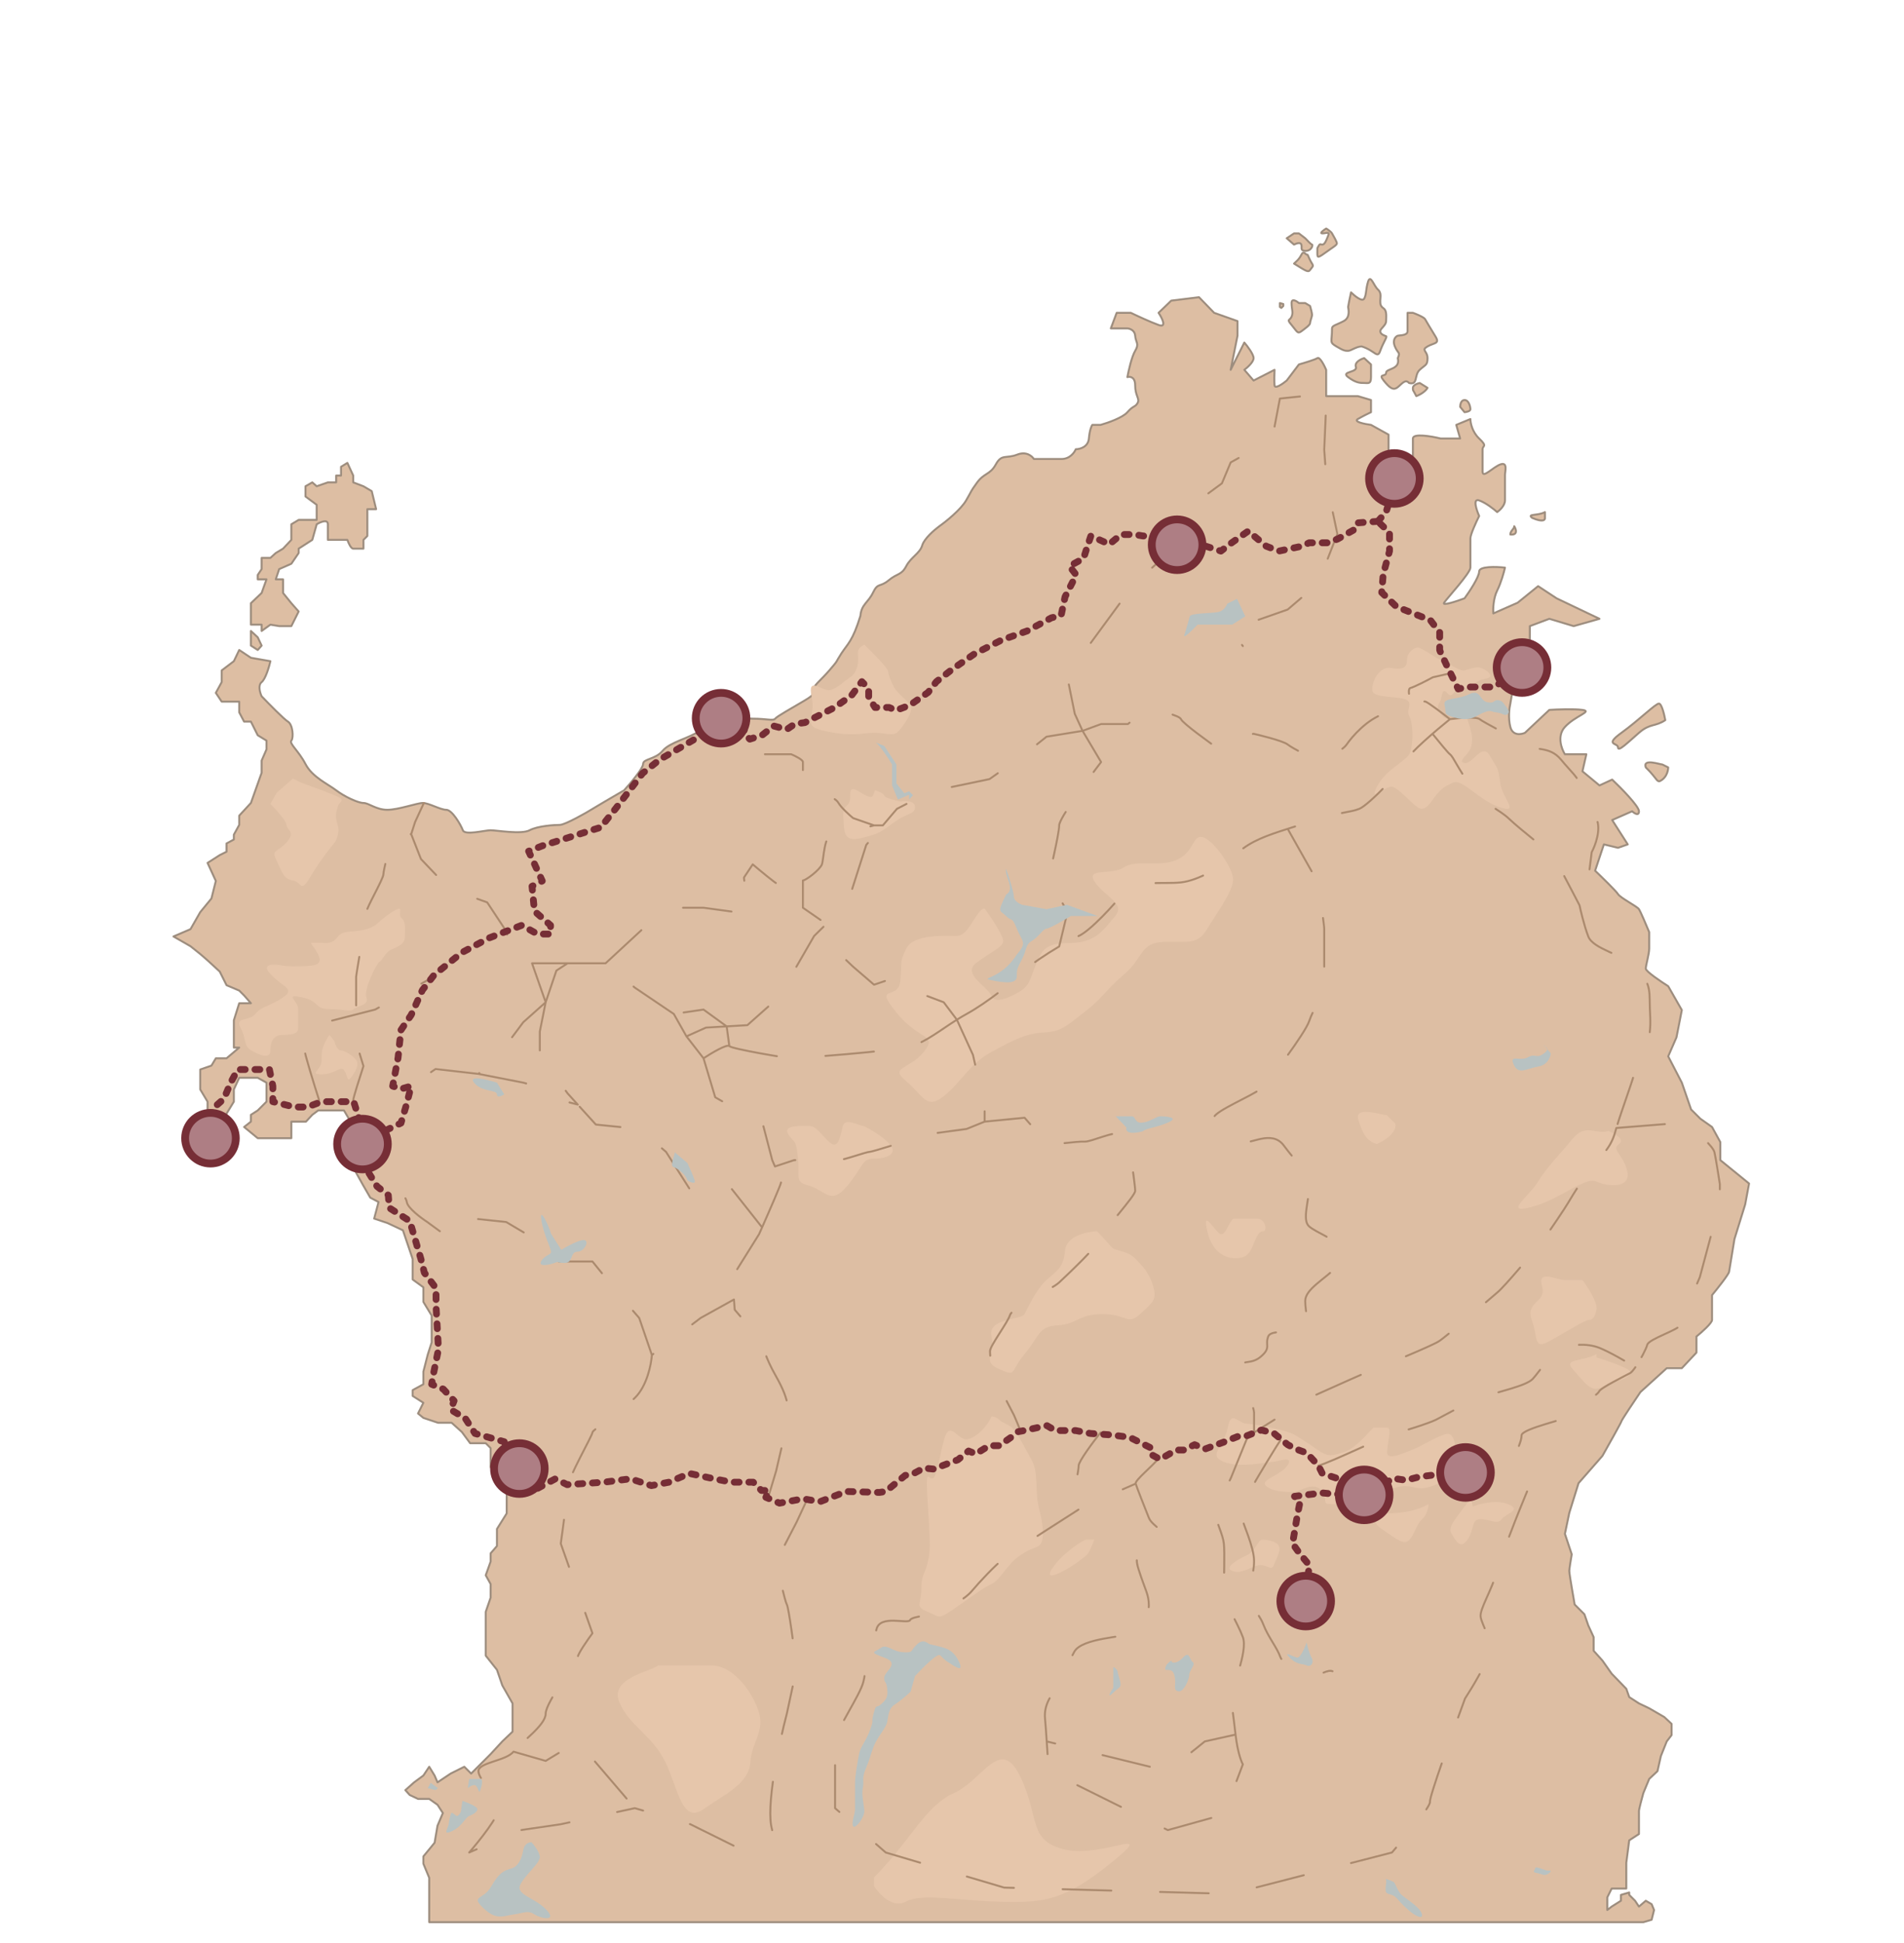 <?xml version="1.0" encoding="UTF-8"?> <svg xmlns="http://www.w3.org/2000/svg" width="1954" height="1994" viewBox="0 0 1954 1994" fill="none"> <g filter="url(#filter0_d_1531_25)"> <path d="M350 475L356.5 471L362.5 484V491L373 495L381.5 500L386 518.5H377V534V546L373 550V559H362.5C360.1 559 357.5 553 356.5 550H336.5V534C336.5 528.4 328.833 531.667 325 534L320.5 550L306.5 559V563.5L299 574.5L286.5 580L283 590.5H290.5V604.5L299 615L306.5 623.5L299 638.5H286.5L277.5 637L268.5 643.5V637H257.5V615L268.5 604.5L273.5 590.5H264.5V586L268.5 580V574.5V568.5H277.5L283 563.5L290.5 559L299 550V541V534L306.5 529.5H313.5H325V523V514L313.5 505.5V495L320.5 491L325 495L336.5 491H345V484H350V475Z" fill="#DDBEA3"></path> <path d="M257.5 658.5V643.5L264.5 650L268.5 658.5L264.5 663L257.5 658.5Z" fill="#DDBEA3"></path> <path d="M240 674.5L245.5 663L257.5 671L277.5 674.5C276.167 680.333 272.5 692.8 268.5 696C264.5 699.2 266.833 707 268.5 710.5C275.833 718.167 291.5 734.1 295.5 736.5C300.5 739.5 301.5 753 299 756C296.5 759 306.5 766.5 313.5 780C320.5 793.5 336.5 800.5 345 807C353.5 813.5 367.5 820 373 820C378.5 820 386 827 397.5 827C409 827 428 820 434 820C440 820 452 827 458 827C464 827 473 842.5 475 848C477 853.5 497.5 848 503.5 848C509.5 848 535 852.5 543.5 848C552 843.5 569 842.5 574.5 842.5C580 842.5 603.5 829 606.5 827C608.9 825.4 630.167 813 640.5 807C647 799.833 660 784.4 660 780C660 774.5 672.5 775.5 680 766.5C687.5 757.5 707.5 753.5 718 746C728.5 738.5 736 738.5 743 733.5C750 728.5 758 733.5 772.5 733.5C787 733.5 793.5 736 795.5 733.5C797.5 731 812 723 825.5 715C839 707 831.5 709 834.5 703C837.5 697 842 694.5 851.5 683.5C861 672.5 857 676.5 863.5 666.5C870 656.5 875 654 883 628C884 616 891 614.5 896 604C901 593.5 903 599 912 591.5C921 584 925 586.5 930 577C935 567.5 944 564 946.5 555.5C948.5 548.7 959 539.667 964 536C970.833 531.167 985.9 519.1 991.5 509.5C998.5 497.5 995 502 1002.5 491.5C1010 481 1016 483.5 1022 472.5C1028 461.5 1032.5 467 1044 462.5C1053.2 458.9 1059.17 464 1061 467H1089.5C1097.9 467 1102.67 460.333 1104 457C1108.17 457 1116.7 454.8 1117.5 446C1118.3 437.2 1120.17 433 1121 432H1129.5C1136.67 430 1152.2 424.6 1157 419C1163 412 1165 414 1167.5 409.5C1170 405 1165 402.5 1165 391.5C1165 382.7 1159.67 382.167 1157 383C1158.17 376.5 1161.4 362 1165 356C1169.5 348.5 1165.5 347.5 1165 340.5C1164.6 334.9 1159.5 333.167 1157 333H1140L1146 317H1160.5C1166.33 319.833 1180.2 326.3 1189 329.5C1197.8 332.7 1192.67 322.5 1189 317L1202 304.5L1230.5 301L1246 317L1270 325.5V340.5L1263 375.5L1277 347.5C1280.17 351.167 1286.5 359.5 1286.5 363.5C1286.5 367.5 1280.17 373.167 1277 375.5L1286.5 386.5L1308 375.5C1307.83 379.167 1307.6 387.5 1308 391.5C1308.4 395.5 1316.5 389.833 1320.5 386.5L1333 370C1338.33 368.5 1349.6 365.1 1352 363.5C1354.4 361.9 1359 370.833 1361 375.5V402.5H1393.5L1407 406.5V419C1404.5 420.167 1398.3 423.2 1393.5 426C1388.7 428.8 1400.5 431.167 1407 432L1425 442V467L1437.5 502V480C1437.5 471 1450 472.5 1450 467V446C1450 440.4 1469 443.667 1478.5 446H1498.5L1494.5 432L1509 426C1509 429.833 1510.8 439.2 1518 446C1527 454.5 1521.5 453 1521.5 457V480C1521.5 487.5 1532.5 475 1540 472.5C1547.5 470 1544.5 479.5 1544.5 483.5V509.5C1544.5 514.7 1539.17 519.667 1536.5 521.5C1533.17 518.5 1524.8 511.9 1518 509.5C1511.2 507.1 1515.17 519.167 1518 525.5C1515 531.5 1509 544.5 1509 548.5V578.5C1509 584 1485 610 1482 614.5C1479.6 618.1 1495 613 1503 610C1508 603.167 1518 588.1 1518 582.5C1518 576.9 1535.67 577.5 1544.5 578.5C1543.5 583 1540.5 594 1536.5 602C1532.5 610 1532.17 621 1532.5 625.5L1557.5 614.5L1578.5 597.5L1597.5 610L1641.5 631L1615 638.5L1590 631L1570 638.5V662C1570 666.5 1554 688 1554 692C1554 695.2 1551.33 710.667 1550 718C1549 722.167 1547.6 732.8 1550 742C1552.4 751.2 1561 749.833 1565 748L1590 724.5C1597.67 724 1615.2 723.3 1624 724.5C1635 726 1616.5 730.5 1606 742C1597.6 751.2 1602.5 764.5 1606 770H1628L1624 787.5L1641.5 802L1654.5 796C1663.67 804.667 1682 823.3 1682 828.5C1682 833.7 1677.33 830.667 1675 828.5L1654.5 837.5L1670.5 862.5L1660.5 866L1646 862.5L1637 889.5C1644 896.167 1658.5 910.3 1660.5 913.5C1663 917.5 1680 926 1682 929C1683.6 931.4 1689.67 945.667 1692.5 952.5V969.5C1692.5 975 1689 986.5 1689 990C1689 992.8 1704.33 1003.17 1712 1008L1726 1032.5L1720.5 1060.5L1712 1080L1726 1107L1735.5 1134.5L1745 1144L1757 1152.5L1765.5 1168V1186.5L1795 1210.5L1791 1232L1780 1267.5C1778.33 1277.5 1774.9 1298.2 1774.5 1301C1774.1 1303.8 1762.67 1318.17 1757 1325V1350.5C1757 1353.7 1746.33 1363.17 1741 1367.5V1384L1726 1400H1710.5L1683.5 1424.5C1677.17 1433.83 1664.4 1452.9 1664 1454.5C1663.6 1456.1 1650.83 1478.83 1644.5 1490L1620 1518L1610.5 1548.5L1606 1570L1613 1591C1612.17 1595.83 1610.5 1606 1610.5 1608C1610.5 1610 1612.17 1620.17 1613 1625L1616 1642.5L1626 1652.5L1630 1664L1635.5 1676V1690L1644.5 1700L1654 1713.5L1669 1729L1672 1737.5L1682 1744L1692.5 1749L1708 1758L1715.5 1765V1776.5L1710.5 1783L1704.5 1798L1701 1813.5L1692.5 1821.5L1686.5 1836C1685 1841.33 1682 1852.5 1682 1854.5V1869.5V1878L1672 1884.5L1669 1907.5V1917V1934H1663.5H1654L1649.5 1943V1952.5V1956L1654 1952.5L1663.5 1946.5V1940.5L1672 1938V1940.5L1678 1946.5L1682 1952.5L1689 1946.5L1695 1950L1697.5 1956L1695 1966L1686.5 1968.5H440.5V1923L434.5 1908.5V1901L446 1887L449 1869.5L454.5 1856.5L449 1848L440.5 1842H429L420.5 1838L416 1833L425 1825L434.5 1818L440.5 1809L446 1818L449 1825L462.5 1816L476.5 1809L483.5 1816L503.5 1796L515.5 1783L526 1773V1756V1744L515.5 1725.5L510 1709.5L498.5 1695V1678V1662V1650L503.5 1635.5V1621.5L498.5 1612.5L503.5 1598.5V1590L510 1582.5V1565L520 1549V1529L515.5 1515L503.5 1501.5V1490V1482L498.5 1477H482.5L474 1465.5L463.5 1456H449.5L434.5 1451L429 1446.5L434.5 1435.5L423.5 1428.5V1422.5L434.5 1416.5V1403.5L439 1386L443 1373.5V1359V1346L434.5 1332V1317L423.5 1309V1288L413.5 1258.5L397.5 1251L384 1246.5L388.5 1229.5L380 1225L372.5 1212L363 1195V1180V1173V1164V1152.5L353 1135.5H337H326.5L320.5 1140L314 1147H306.5H299V1164H290.5H273.5H264.5L250.5 1152.5L257.5 1147V1140L264.5 1135.5L273.5 1126.5V1107L264.5 1102H250.5H245.5L240 1114V1126.5L227.5 1147V1164L221.5 1173L217 1164L205.5 1152.5L213 1140V1126.5L205.5 1114V1102V1093.5L217 1089.5L221.5 1082H232.5L245.5 1071H240V1062V1043L245.5 1025.5H257.5L250.5 1017.5L245.5 1012.5L232.5 1007L225.5 993L213 981.5L205.5 975L195.5 967L178 957L195.5 949.5L205.5 932L217 918L221.5 900L213 881.5L225.5 873.5L232.5 870V861.5L240 857.5V852.5L245.5 842.5V833L257.5 820L268.5 789V776.5L273.5 765V756L264.5 750.5L257.5 736.5H250.5L245.5 727V716H227.5L221.5 707L227.5 696V684L240 674.5Z" fill="#DDBEA3"></path> <path d="M1320.5 240.5L1328 235.5H1333L1339.5 240.5C1341.5 242.667 1345.7 247 1346.5 247C1347.5 247 1346.5 253.5 1339.5 253.5C1334 253 1336.5 250.5 1335.5 247C1334.7 244.2 1330.17 245.833 1328 247L1320.5 240.5Z" fill="#DDBEA3"></path> <path d="M1357 235.5C1353.8 235.5 1358.33 232.167 1361 230.5C1362.67 231.5 1366.2 233.9 1367 235.5C1368 237.5 1370 240.5 1371.5 244C1373 247.5 1371.5 247 1357 257.5C1351 261.5 1352 259.5 1352 250.5C1355 245 1354.5 247 1357 247C1359.41 247 1360.89 243.293 1362.78 238.556L1363 238C1365 233 1361 235.5 1357 235.5Z" fill="#DDBEA3"></path> <path d="M1335.5 257.5C1338 252.5 1339.5 257.5 1342 257.5C1342.83 259.5 1344.9 264.1 1346.5 266.5C1348.5 269.5 1346.5 270 1344.5 273C1342.5 276 1339.5 273.5 1328 266.5C1330 264.5 1333 262.5 1335.5 257.5Z" fill="#DDBEA3"></path> <path d="M1325.5 307C1325.5 301.8 1330.5 304.833 1333 307H1339.5L1344.5 310C1345.17 312.333 1346.5 317.4 1346.5 319C1346.5 321 1344.5 325.5 1344.5 327.5C1344.5 329.5 1339.5 333 1335.5 336C1331.5 339 1331 336 1325.5 329.5C1320 323 1323.5 325.5 1325.5 321C1327.5 316.5 1325.5 313.5 1325.5 307Z" fill="#DDBEA3"></path> <path d="M1313.5 311V307L1317 308V310L1315 312L1313.5 311Z" fill="#DDBEA3"></path> <path d="M1383.5 311C1383.5 310.2 1385.5 300.667 1386.5 296C1390.17 299.667 1398 306.1 1400 302.5C1402.5 298 1401.5 293 1404 285C1406.5 277 1410 289.5 1414 293C1418 296.5 1416.5 301 1416.5 304.5C1416.5 308 1416.5 310 1420 312.5C1423.5 315 1422.5 321 1422.5 325.5C1422.5 330 1416.5 333 1416.5 336C1416.5 339 1421 340.5 1422.5 341C1424 341.5 1419.5 347.5 1416.5 356C1413.5 364.5 1411.5 356 1397.5 351.5C1392 351.5 1386.5 356 1383.5 356C1380.5 356 1379 356 1371.5 351.5C1364 347 1367 347.5 1367 333C1367 330 1371.5 329.5 1379 325.5C1386.5 321.5 1383.5 312 1383.5 311Z" fill="#DDBEA3"></path> <path d="M1444.5 336V317H1450C1453.67 318.333 1461.3 321.5 1462.5 323.5C1464 326 1468 333 1473 341C1478 349 1472 347.5 1465 351.5C1458 355.5 1465 356 1465 363.5C1465 371 1463 370 1457 375.5C1451 381 1455.5 391.5 1446 389C1442 384 1437.5 391.5 1433.5 394C1429.5 396.5 1426 394 1420 386.5C1414 379 1422.5 383 1422.5 378.5C1422.5 374 1437.5 375.5 1434.5 363.5C1437.5 357 1434.5 359 1431.5 351.5C1428.5 344 1433 341 1434.5 340.5C1436 340 1444.5 340.5 1444.5 336Z" fill="#DDBEA3"></path> <path d="M1450 394C1450 391.2 1454.67 389.5 1457 389L1465 394C1464.17 395.667 1460.7 399.7 1453.5 402.5C1450 395.5 1450 397.5 1450 394Z" fill="#DDBEA3"></path> <path d="M1391.5 372.5C1389.9 367.7 1396.5 364.5 1400 363.5L1407 370V383C1407 390.5 1404 389 1400 389C1396 389 1391.5 389 1383.5 383C1375.5 377 1393.5 378.5 1391.5 372.5Z" fill="#DDBEA3"></path> <path d="M1503 419L1498.5 413.5C1498.5 411.167 1499.4 406.5 1503 406.5C1507.5 406.5 1509 413.5 1509 416C1509 418 1505 418.833 1503 419Z" fill="#DDBEA3"></path> <path d="M1554 536C1554 539 1550 540.5 1550 544.5C1558 545.3 1556 539.167 1554 536Z" fill="#DDBEA3"></path> <path d="M1572.5 527.5C1566.5 523 1578.5 525.5 1585.5 521.5V527.5C1585.83 529.5 1583.7 532.3 1572.5 527.5Z" fill="#DDBEA3"></path> <path d="M1689 783.5C1685.5 774 1703.5 780.5 1706 780.5L1712 783.5C1712 786.167 1710.8 792.4 1706 796C1700 800.5 1702 796 1689 783.5Z" fill="#DDBEA3"></path> <path d="M1682 748C1693.5 738 1698.5 742 1709 735C1708 729.333 1705.3 718 1702.5 718C1699 718 1682 735 1664 748C1646 761 1660.5 758 1660.5 763C1660.5 768 1670.5 758 1682 748Z" fill="#DDBEA3"></path> <path d="M350 475L356.5 471L362.5 484V491L373 495L381.5 500L386 518.5H377V534V546L373 550V559H362.5C360.1 559 357.5 553 356.5 550H336.5V534C336.5 528.4 328.833 531.667 325 534L320.5 550L306.5 559V563.5L299 574.5L286.5 580L283 590.5H290.5V604.5L299 615L306.5 623.5L299 638.5H286.5L277.5 637L268.5 643.5V637H257.5V615L268.5 604.5L273.5 590.5H264.5V586L268.5 580V574.5V568.5H277.5L283 563.5L290.5 559L299 550V541V534L306.5 529.5H313.5H325V523V514L313.5 505.5V495L320.5 491L325 495L336.5 491H345V484H350V475Z" stroke="#9D8D7E" stroke-width="2" stroke-linejoin="round"></path> <path d="M257.5 658.5V643.5L264.5 650L268.5 658.5L264.5 663L257.5 658.5Z" stroke="#9D8D7E" stroke-width="2" stroke-linejoin="round"></path> <path d="M240 674.5L245.5 663L257.5 671L277.5 674.5C276.167 680.333 272.5 692.8 268.5 696C264.5 699.2 266.833 707 268.5 710.5C275.833 718.167 291.5 734.1 295.5 736.5C300.5 739.5 301.5 753 299 756C296.5 759 306.5 766.5 313.5 780C320.5 793.5 336.5 800.5 345 807C353.5 813.5 367.5 820 373 820C378.5 820 386 827 397.5 827C409 827 428 820 434 820C440 820 452 827 458 827C464 827 473 842.5 475 848C477 853.5 497.5 848 503.5 848C509.5 848 535 852.5 543.5 848C552 843.5 569 842.5 574.5 842.5C580 842.5 603.5 829 606.5 827C608.9 825.4 630.167 813 640.5 807C647 799.833 660 784.4 660 780C660 774.5 672.5 775.5 680 766.5C687.5 757.5 707.5 753.5 718 746C728.5 738.5 736 738.5 743 733.5C750 728.5 758 733.5 772.5 733.5C787 733.5 793.5 736 795.5 733.5C797.5 731 812 723 825.5 715C839 707 831.5 709 834.5 703C837.5 697 842 694.5 851.5 683.5C861 672.5 857 676.5 863.5 666.5C870 656.5 875 654 883 628C884 616 891 614.5 896 604C901 593.5 903 599 912 591.5C921 584 925 586.5 930 577C935 567.5 944 564 946.5 555.5C948.5 548.7 959 539.667 964 536C970.833 531.167 985.9 519.1 991.5 509.5C998.5 497.5 995 502 1002.5 491.5C1010 481 1016 483.5 1022 472.5C1028 461.5 1032.5 467 1044 462.5C1053.2 458.9 1059.17 464 1061 467H1089.5C1097.9 467 1102.67 460.333 1104 457C1108.17 457 1116.7 454.8 1117.5 446C1118.3 437.2 1120.17 433 1121 432H1129.5C1136.67 430 1152.2 424.6 1157 419C1163 412 1165 414 1167.5 409.5C1170 405 1165 402.5 1165 391.5C1165 382.7 1159.67 382.167 1157 383C1158.17 376.5 1161.4 362 1165 356C1169.5 348.5 1165.5 347.5 1165 340.5C1164.6 334.9 1159.5 333.167 1157 333H1140L1146 317H1160.5C1166.33 319.833 1180.2 326.3 1189 329.5C1197.8 332.7 1192.67 322.5 1189 317L1202 304.5L1230.5 301L1246 317L1270 325.5V340.5L1263 375.5L1277 347.5C1280.17 351.167 1286.5 359.5 1286.5 363.5C1286.5 367.5 1280.17 373.167 1277 375.5L1286.5 386.5L1308 375.5C1307.83 379.167 1307.6 387.5 1308 391.5C1308.4 395.5 1316.5 389.833 1320.5 386.5L1333 370C1338.33 368.5 1349.6 365.1 1352 363.5C1354.4 361.9 1359 370.833 1361 375.5V402.5H1393.5L1407 406.5V419C1404.5 420.167 1398.3 423.2 1393.5 426C1388.7 428.8 1400.5 431.167 1407 432L1425 442V467L1437.5 502V480C1437.5 471 1450 472.5 1450 467V446C1450 440.4 1469 443.667 1478.5 446H1498.5L1494.5 432L1509 426C1509 429.833 1510.8 439.2 1518 446C1527 454.5 1521.5 453 1521.5 457V480C1521.5 487.5 1532.5 475 1540 472.5C1547.5 470 1544.5 479.5 1544.5 483.5V509.5C1544.5 514.7 1539.17 519.667 1536.5 521.5C1533.17 518.5 1524.8 511.9 1518 509.5C1511.2 507.1 1515.17 519.167 1518 525.5C1515 531.5 1509 544.5 1509 548.5V578.5C1509 584 1485 610 1482 614.5C1479.6 618.1 1495 613 1503 610C1508 603.167 1518 588.1 1518 582.5C1518 576.9 1535.67 577.5 1544.5 578.5C1543.5 583 1540.5 594 1536.5 602C1532.5 610 1532.17 621 1532.5 625.5L1557.5 614.5L1578.5 597.5L1597.5 610L1641.5 631L1615 638.5L1590 631L1570 638.5V662C1570 666.5 1554 688 1554 692C1554 695.2 1551.33 710.667 1550 718C1549 722.167 1547.6 732.8 1550 742C1552.4 751.2 1561 749.833 1565 748L1590 724.5C1597.67 724 1615.2 723.3 1624 724.5C1635 726 1616.5 730.5 1606 742C1597.6 751.2 1602.5 764.5 1606 770H1628L1624 787.5L1641.5 802L1654.5 796C1663.67 804.667 1682 823.3 1682 828.5C1682 833.7 1677.33 830.667 1675 828.5L1654.5 837.5L1670.5 862.5L1660.5 866L1646 862.5L1637 889.5C1644 896.167 1658.5 910.3 1660.5 913.5C1663 917.5 1680 926 1682 929C1683.6 931.4 1689.67 945.667 1692.5 952.5V969.5C1692.5 975 1689 986.5 1689 990C1689 992.8 1704.33 1003.17 1712 1008L1726 1032.5L1720.5 1060.5L1712 1080L1726 1107L1735.5 1134.5L1745 1144L1757 1152.5L1765.5 1168V1186.5L1795 1210.5L1791 1232L1780 1267.5C1778.33 1277.5 1774.9 1298.2 1774.5 1301C1774.1 1303.8 1762.67 1318.17 1757 1325V1350.5C1757 1353.7 1746.33 1363.17 1741 1367.5V1384L1726 1400H1710.5L1683.5 1424.5C1677.17 1433.83 1664.4 1452.9 1664 1454.5C1663.6 1456.1 1650.83 1478.83 1644.5 1490L1620 1518L1610.5 1548.5L1606 1570L1613 1591C1612.17 1595.83 1610.5 1606 1610.5 1608C1610.5 1610 1612.17 1620.17 1613 1625L1616 1642.5L1626 1652.5L1630 1664L1635.5 1676V1690L1644.5 1700L1654 1713.5L1669 1729L1672 1737.5L1682 1744L1692.5 1749L1708 1758L1715.5 1765V1776.5L1710.5 1783L1704.5 1798L1701 1813.5L1692.5 1821.5L1686.5 1836C1685 1841.33 1682 1852.5 1682 1854.5V1869.5V1878L1672 1884.5L1669 1907.5V1917V1934H1663.5H1654L1649.5 1943V1952.5V1956L1654 1952.5L1663.5 1946.5V1940.5L1672 1938V1940.5L1678 1946.5L1682 1952.5L1689 1946.5L1695 1950L1697.5 1956L1695 1966L1686.5 1968.5H440.5V1923L434.5 1908.5V1901L446 1887L449 1869.5L454.5 1856.5L449 1848L440.5 1842H429L420.5 1838L416 1833L425 1825L434.5 1818L440.5 1809L446 1818L449 1825L462.5 1816L476.5 1809L483.5 1816L503.5 1796L515.5 1783L526 1773V1756V1744L515.5 1725.5L510 1709.5L498.5 1695V1678V1662V1650L503.5 1635.5V1621.5L498.5 1612.5L503.5 1598.5V1590L510 1582.5V1565L520 1549V1529L515.5 1515L503.5 1501.5V1490V1482L498.5 1477H482.5L474 1465.5L463.5 1456H449.5L434.5 1451L429 1446.5L434.5 1435.5L423.5 1428.5V1422.5L434.5 1416.5V1403.5L439 1386L443 1373.5V1359V1346L434.5 1332V1317L423.5 1309V1288L413.5 1258.5L397.5 1251L384 1246.5L388.5 1229.5L380 1225L372.5 1212L363 1195V1180V1173V1164V1152.5L353 1135.5H337H326.5L320.5 1140L314 1147H306.5H299V1164H290.5H273.5H264.5L250.5 1152.5L257.5 1147V1140L264.5 1135.5L273.5 1126.5V1107L264.5 1102H250.5H245.5L240 1114V1126.5L227.5 1147V1164L221.5 1173L217 1164L205.5 1152.5L213 1140V1126.5L205.5 1114V1102V1093.5L217 1089.5L221.5 1082H232.5L245.5 1071H240V1062V1043L245.5 1025.5H257.5L250.5 1017.5L245.5 1012.5L232.5 1007L225.5 993L213 981.5L205.5 975L195.5 967L178 957L195.5 949.5L205.5 932L217 918L221.5 900L213 881.5L225.5 873.5L232.5 870V861.5L240 857.5V852.5L245.5 842.5V833L257.5 820L268.5 789V776.5L273.5 765V756L264.5 750.5L257.5 736.5H250.5L245.5 727V716H227.5L221.5 707L227.5 696V684L240 674.5Z" stroke="#9D8D7E" stroke-width="2" stroke-linejoin="round"></path> <path d="M1320.5 240.5L1328 235.5H1333L1339.5 240.5C1341.5 242.667 1345.7 247 1346.5 247C1347.5 247 1346.5 253.5 1339.5 253.5C1334 253 1336.5 250.5 1335.5 247C1334.7 244.2 1330.17 245.833 1328 247L1320.5 240.5Z" stroke="#9D8D7E" stroke-width="2" stroke-linejoin="round"></path> <path d="M1357 235.5C1353.8 235.5 1358.33 232.167 1361 230.5C1362.67 231.5 1366.2 233.9 1367 235.5C1368 237.5 1370 240.5 1371.5 244C1373 247.5 1371.5 247 1357 257.5C1351 261.5 1352 259.5 1352 250.5C1355 245 1354.5 247 1357 247C1359.41 247 1360.89 243.293 1362.78 238.556L1363 238C1365 233 1361 235.5 1357 235.5Z" stroke="#9D8D7E" stroke-width="2" stroke-linejoin="round"></path> <path d="M1335.5 257.5C1338 252.5 1339.5 257.5 1342 257.5C1342.83 259.5 1344.9 264.1 1346.5 266.5C1348.5 269.5 1346.5 270 1344.5 273C1342.5 276 1339.5 273.5 1328 266.5C1330 264.5 1333 262.5 1335.5 257.5Z" stroke="#9D8D7E" stroke-width="2" stroke-linejoin="round"></path> <path d="M1325.5 307C1325.5 301.8 1330.5 304.833 1333 307H1339.5L1344.5 310C1345.17 312.333 1346.5 317.4 1346.5 319C1346.5 321 1344.5 325.5 1344.5 327.5C1344.5 329.5 1339.5 333 1335.5 336C1331.5 339 1331 336 1325.5 329.5C1320 323 1323.5 325.5 1325.5 321C1327.5 316.5 1325.5 313.5 1325.5 307Z" stroke="#9D8D7E" stroke-width="2" stroke-linejoin="round"></path> <path d="M1313.5 311V307L1317 308V310L1315 312L1313.5 311Z" stroke="#9D8D7E" stroke-width="2" stroke-linejoin="round"></path> <path d="M1383.5 311C1383.5 310.2 1385.5 300.667 1386.5 296C1390.17 299.667 1398 306.1 1400 302.5C1402.5 298 1401.5 293 1404 285C1406.5 277 1410 289.5 1414 293C1418 296.5 1416.5 301 1416.5 304.5C1416.5 308 1416.5 310 1420 312.5C1423.5 315 1422.5 321 1422.5 325.5C1422.5 330 1416.5 333 1416.5 336C1416.5 339 1421 340.5 1422.5 341C1424 341.5 1419.5 347.5 1416.5 356C1413.5 364.5 1411.5 356 1397.5 351.5C1392 351.5 1386.5 356 1383.5 356C1380.5 356 1379 356 1371.5 351.5C1364 347 1367 347.5 1367 333C1367 330 1371.5 329.5 1379 325.5C1386.5 321.5 1383.5 312 1383.5 311Z" stroke="#9D8D7E" stroke-width="2" stroke-linejoin="round"></path> <path d="M1444.5 336V317H1450C1453.67 318.333 1461.3 321.5 1462.5 323.5C1464 326 1468 333 1473 341C1478 349 1472 347.5 1465 351.5C1458 355.5 1465 356 1465 363.5C1465 371 1463 370 1457 375.5C1451 381 1455.5 391.5 1446 389C1442 384 1437.5 391.5 1433.5 394C1429.5 396.5 1426 394 1420 386.5C1414 379 1422.5 383 1422.5 378.5C1422.5 374 1437.5 375.5 1434.5 363.5C1437.5 357 1434.5 359 1431.5 351.5C1428.5 344 1433 341 1434.5 340.5C1436 340 1444.5 340.5 1444.5 336Z" stroke="#9D8D7E" stroke-width="2" stroke-linejoin="round"></path> <path d="M1450 394C1450 391.2 1454.67 389.5 1457 389L1465 394C1464.17 395.667 1460.7 399.7 1453.5 402.5C1450 395.5 1450 397.5 1450 394Z" stroke="#9D8D7E" stroke-width="2" stroke-linejoin="round"></path> <path d="M1391.5 372.5C1389.9 367.7 1396.5 364.5 1400 363.5L1407 370V383C1407 390.5 1404 389 1400 389C1396 389 1391.5 389 1383.5 383C1375.5 377 1393.5 378.5 1391.5 372.5Z" stroke="#9D8D7E" stroke-width="2" stroke-linejoin="round"></path> <path d="M1503 419L1498.5 413.5C1498.5 411.167 1499.4 406.5 1503 406.5C1507.5 406.5 1509 413.5 1509 416C1509 418 1505 418.833 1503 419Z" stroke="#9D8D7E" stroke-width="2" stroke-linejoin="round"></path> <path d="M1554 536C1554 539 1550 540.5 1550 544.5C1558 545.3 1556 539.167 1554 536Z" stroke="#9D8D7E" stroke-width="2" stroke-linejoin="round"></path> <path d="M1572.5 527.5C1566.5 523 1578.5 525.5 1585.5 521.5V527.5C1585.83 529.5 1583.7 532.3 1572.5 527.5Z" stroke="#9D8D7E" stroke-width="2" stroke-linejoin="round"></path> <path d="M1689 783.5C1685.5 774 1703.5 780.5 1706 780.5L1712 783.5C1712 786.167 1710.8 792.4 1706 796C1700 800.5 1702 796 1689 783.5Z" stroke="#9D8D7E" stroke-width="2" stroke-linejoin="round"></path> <path d="M1682 748C1693.5 738 1698.5 742 1709 735C1708 729.333 1705.3 718 1702.5 718C1699 718 1682 735 1664 748C1646 761 1660.5 758 1660.5 763C1660.5 768 1670.5 758 1682 748Z" stroke="#9D8D7E" stroke-width="2" stroke-linejoin="round"></path> </g> <path d="M284 813.5L300.5 799L310 803.5C319.334 806.833 339.7 814.3 346.5 817.5C355 821.5 348 822.5 346.5 828C345 833.5 343.5 837.5 346.5 846.5C348.9 853.7 345.5 861.5 343.5 864.5C339 869.833 327.8 884.2 319 899C308 917.5 310.5 905.5 300.5 903.5C290.5 901.5 290 895.5 284 883.5C278 871.5 284 875.5 294 864.5C304 853.5 294 851.5 294 846.5C294 842.5 283 830.5 277.5 825L284 813.5Z" fill="#E6C6AB"></path> <path d="M319 991C337.5 989.5 322.5 974 319 967.5H330C333.5 967.5 340.5 969.5 346.5 961.5C352.5 953.5 363 957.5 376 953.5C389 949.5 386 946.5 401.5 936.5C417 926.5 407 938 412 942C417 946 415.5 954 415.5 961.5C415.5 969 408 971.5 401.5 974.5C395 977.5 392.5 985.5 389.5 987C386.5 988.5 373 1015.5 376 1023.5C379 1031.5 367.5 1032 363 1035.5C358.5 1039 354 1035.5 338 1035.5C322 1035.5 329 1027.5 310 1023.5C291 1019.5 306 1027 306 1035.5V1055C306 1060.5 300.5 1062 290.5 1062C280.5 1062 277.5 1069 277.5 1078C277.5 1087 266.5 1083 258 1078C249.5 1073 253.5 1067 247 1055C240.5 1043 255.5 1048.5 262 1040.5C268.5 1032.5 277.5 1032.5 290.5 1023.5C303.5 1014.5 290.5 1013.5 277.5 999.5C267.1 988.3 281.834 989.167 290.5 991C293.834 991.5 304.2 992.2 319 991Z" fill="#E6C6AB"></path> <path d="M330 1088.5C330 1079 330 1074.5 338 1062C339.833 1064 343.5 1068.3 343.5 1069.5C343.5 1071 346.5 1078 350 1078C353.5 1078 363 1083.5 366 1088.5C369 1093.5 363 1102.5 359.5 1106.5C356 1110.5 356.5 1102.5 353 1098C349.5 1093.5 343.5 1102.5 330 1102.5C316.5 1102.5 330 1098 330 1088.5Z" fill="#E6C6AB"></path> <path d="M991.5 1477C1000.5 1477 1014 1463 1017.5 1453.5C1019 1453.5 1022.7 1454.2 1025.5 1457C1029 1460.5 1034 1461 1038.5 1465C1043 1469 1047 1477 1054.5 1490.5C1062 1504 1062.5 1505 1063.5 1520C1064.5 1535 1063.5 1537 1067.5 1553C1071.5 1569 1071 1581 1067.5 1585C1064 1589 1060.5 1587 1047 1596C1033.5 1605 1026.5 1621.5 1017.5 1625.5C1008.5 1629.5 996 1639.5 979 1651C962 1662.5 965.5 1659.5 952 1654C938.5 1648.5 945.5 1646.5 945.5 1631C945.5 1615.5 949 1616.5 952 1603.5C955 1590.5 955 1588.5 952 1541C949 1493.5 955 1530 960.5 1511.5C966 1493 963.5 1497 969 1477C974.5 1457 982.5 1477 991.5 1477Z" fill="#E6C6AB"></path> <path d="M1087.5 1600C1095 1592 1112 1579.5 1115 1580H1123C1121.5 1584.33 1117.8 1593.6 1115 1596C1111.5 1599 1097 1610.5 1084 1615.5C1071 1620.5 1080 1608 1087.5 1600Z" fill="#E6C6AB"></path> <path d="M1279.5 1596C1288 1592 1291.5 1580 1295 1580C1299 1580 1307.9 1581 1311.5 1585C1316 1590 1309.5 1600 1307 1606.5C1304.5 1613 1299.5 1604 1290.5 1606.5C1281.5 1609 1273.5 1615.5 1264.5 1612C1255.5 1608.5 1271 1600 1279.5 1596Z" fill="#E6C6AB"></path> <path d="M1423.5 1553C1427 1553 1450 1553 1466 1543.5C1466 1546.67 1464.7 1554.2 1459.5 1559C1453 1565 1452 1574 1446.5 1580C1441 1586 1434 1580 1418 1569C1402 1558 1420 1553 1423.5 1553Z" fill="#E6C6AB"></path> <path d="M1489.5 1573.5C1485.5 1567 1493.5 1559 1509.5 1537.5L1511.5 1546C1518.5 1543.17 1535.5 1538.7 1547.5 1543.5C1562.5 1549.5 1545.5 1553 1541 1559C1536.5 1565 1529.5 1559 1519.5 1559C1509.5 1559 1513.5 1569 1506 1580C1498.5 1591 1493.5 1580 1489.5 1573.5Z" fill="#E6C6AB"></path> <path d="M1378 1490.5C1389.5 1487 1396.5 1478.5 1409.5 1465H1423.5C1429 1465 1423.5 1481.5 1423.5 1490.5C1423.5 1499.5 1442 1490.5 1451 1487C1460 1483.5 1469.5 1476.5 1482.5 1472C1495.5 1467.5 1493 1490.5 1495 1500C1497 1509.5 1484 1520 1469.5 1525C1455 1530 1452.5 1525 1442 1525C1431.5 1525 1423.5 1531 1409.5 1534C1395.5 1537 1395 1543.5 1374 1543.5C1353 1543.5 1364.5 1543.5 1357 1531C1349.5 1518.5 1333.5 1531 1328 1531C1322.5 1531 1307 1531.5 1299.5 1525C1292 1518.5 1315 1514 1321.5 1503.5C1328 1493 1311.5 1500 1307 1500C1302.5 1500 1272 1507 1255.5 1500C1239 1493 1256.5 1484 1260 1465C1263.5 1446 1271 1461 1279.5 1461C1288 1461 1321.5 1468 1328 1472C1334.5 1476 1339 1478.5 1351 1487C1363 1495.5 1366.5 1494 1378 1490.5Z" fill="#E6C6AB"></path> <path d="M1582.5 1320C1577.5 1303 1596 1312.5 1604.5 1313.5H1624C1629.33 1320.67 1639.7 1336.7 1638.5 1343.5C1637 1352 1634 1354.5 1630.5 1354.5C1627 1354.5 1610 1365 1591.5 1375.5C1573 1386 1579 1373.5 1572 1354.5C1565 1335.5 1587.5 1337 1582.5 1320Z" fill="#E6C6AB"></path> <path d="M1614 1405C1604 1394 1624 1397.5 1638.5 1389.5V1393C1645.83 1395.17 1662.4 1400.6 1670 1405C1679.5 1410.5 1665 1416 1655 1418.5C1645 1421 1646.5 1424 1638.5 1425C1630.5 1426 1624 1416 1614 1405Z" fill="#E6C6AB"></path> <path d="M1394 1149C1389.5 1134.5 1417 1144 1423.5 1144.5C1424.83 1146 1428.2 1149.6 1431 1152C1434.5 1155 1431 1166 1413 1174C1402.5 1171 1398.5 1163.5 1394 1149Z" fill="#E6C6AB"></path> <path d="M1253 1266.5C1258 1267 1260 1256.5 1265.5 1250.5H1289.5C1299.5 1250.5 1300.5 1263.5 1296.5 1263.5C1292.5 1263.5 1290.5 1266.5 1286.5 1276.5C1282.5 1286.5 1279.5 1290 1271 1291C1262.5 1292 1245 1289.5 1239 1263.5C1233 1237.5 1248 1266 1253 1266.5Z" fill="#E6C6AB"></path> <path d="M1093 1283.5C1094.5 1266 1121.5 1263.5 1126 1263.5C1130 1267.83 1138.6 1277.2 1141 1280C1144 1283.5 1157 1283.5 1164.5 1291C1172 1298.5 1179.5 1306 1183.5 1320C1187.5 1334 1183 1336.5 1170 1348.5C1157 1360.5 1156.5 1348.5 1131.5 1348.5C1106.5 1348.5 1105.5 1359 1085.5 1360C1065.5 1361 1067 1371 1051.5 1389.5C1036 1408 1044 1413 1025.5 1405C1007 1397 1021.5 1389.5 1017.5 1371C1013.5 1352.5 1048.5 1354.5 1051.5 1348.5C1054.5 1342.5 1063.5 1323 1074 1313.5C1084.5 1304 1091.5 1301 1093 1283.5Z" fill="#E6C6AB"></path> <path d="M865 1155.5C867.5 1146.5 881.5 1155.5 886.5 1155.5C892.333 1158.33 905.8 1166 913 1174C922 1184 910 1189 897 1189C884 1189 886.5 1196.5 869.5 1217C852.5 1237.5 847 1221.5 831 1217C815 1212.5 821 1210 819 1189C817 1168 815.5 1174 809 1164C802.5 1154 823 1155.5 831 1155.5C839 1155.5 847 1170.5 854 1174C861 1177.5 862.5 1164.5 865 1155.5Z" fill="#E6C6AB"></path> <path d="M1002 940C1007.6 931.6 1010.33 931.833 1011 933C1017.67 942.167 1030.7 961.7 1029.5 966.5C1028 972.5 1017.5 976.5 1002 988C986.5 999.5 1014.5 1013 1017.5 1022C1020.5 1031 1038 1023 1048 1016.5C1058 1010 1057 1003 1066 983C1075 963 1093 970 1110 966.5C1127 963 1133.5 953 1144.5 940C1155.5 927 1133.5 920 1123.5 905C1113.5 890 1141 898.5 1153.5 890C1166 881.5 1191 890.5 1208.5 882C1226 873.5 1223.5 857 1234 859C1244.5 861 1265.5 890.5 1265.5 902.5C1265.5 914.5 1249 936.5 1239 953C1229 969.5 1221.5 966 1195.5 966.5C1169.5 967 1174 982.5 1153.5 1000C1133 1017.5 1133 1023 1113 1038.5C1093 1054 1089 1058.5 1071 1059.5C1053 1060.5 1040.5 1067 1017.5 1079.5C994.5 1092 987.5 1109.5 969 1124.5C950.5 1139.5 948 1124.5 930 1109.5C912 1094.5 933 1098 948 1079.5C963 1061 943 1068 919.5 1038.5C896 1009 922 1027.5 924 1006.5C926 985.5 922.5 989 930 973.5C937.5 958 971.5 960.5 981 960.5C990.5 960.5 995 950.5 1002 940Z" fill="#E6C6AB"></path> <path d="M889 816.5C896 819.5 895.5 817.5 898 811C901 811.833 907.1 814.1 907.5 816.5C907.9 818.9 919 821.5 924.5 822.5C929.333 821.667 939 821.6 939 828C939 836 932 833.5 918 843.5C904 853.5 903 855.5 884 860C865 864.5 866.5 853.5 865.5 838.5C864.5 823.5 873 830 872.5 816.5C872 803 882 813.5 889 816.5Z" fill="#E6C6AB"></path> <path d="M880.5 672C879.5 664 885.5 663 887 661.5C895 669.167 911.1 685.4 911.5 689C912 693.5 914.5 700 918 706C921.5 712 931 718.5 934.5 724C938 729.5 927.5 744.5 922 750.5C916.5 756.5 908.5 751.5 895.5 752C882.5 752.5 875.5 756 848 750.5C820.5 745 838 737.5 833 715C828 692.5 844.5 710.5 852.5 708C860.5 705.5 865.5 699.5 872.5 695C879.5 690.5 881.5 680 880.5 672Z" fill="#E6C6AB"></path> <path d="M1518.5 685C1514.9 684.2 1506.67 686.667 1503 688C1498 689.591 1481.5 677 1478.5 677C1475.5 677 1459.5 664.5 1455 664.5C1450.5 664.5 1444 670 1444 677C1444 684 1441 688 1428 685.5C1415 683 1407 701 1408.5 709C1410 717 1438 714 1444 718.5C1450 723 1442.5 728 1446.5 735.5C1450.5 743 1450.5 765.5 1446.5 773.5C1442.5 781.5 1422 789.5 1413 807.5C1404 825.5 1422.5 805 1429.5 807.5C1436.5 810 1446.5 822.5 1455 828.5C1463.5 834.5 1470 820 1474.5 815C1479 810 1482 807 1491.5 803C1501 799 1518.5 822 1539.5 828.5C1560.5 835 1541.5 819.5 1539.5 803C1537.5 786.5 1537 789.5 1529 775.5C1521 761.5 1511.5 784.5 1503 783C1494.5 781.5 1508.5 774 1510 765.5C1511.5 757 1511 753 1506 738.5C1501 724 1497.5 740 1489 738.5C1480.5 737 1480.5 735 1477 730C1473.5 725 1477.5 721.5 1478.5 718.5C1479.5 715.5 1480 705 1485 711C1490 717 1492 710 1493.5 709C1495 708 1510 706 1514.5 701C1519 696 1526.5 697.5 1529 694.5C1531.5 691.5 1523 686 1518.5 685Z" fill="#E6C6AB"></path> <path d="M1614 1168.5C1627.5 1152 1638.5 1165 1650.5 1160.5C1657 1163.17 1668.3 1169.6 1661.5 1174C1653 1179.5 1666 1184.5 1670 1202C1674 1219.5 1650.5 1218 1638.5 1212.5C1626.5 1207 1602 1230.5 1572 1238.5C1542 1246.5 1569 1228 1578.5 1212.5C1588 1197 1600.5 1185 1614 1168.5Z" fill="#E6C6AB"></path> <path d="M635.5 1746.5C625.5 1722 667.5 1715.5 675.5 1709H730C751 1709 770 1732.5 778 1754.5C786 1776.5 771.5 1786.5 770 1808.5C768.5 1830.5 744 1841 722 1856.5C700 1872 696 1836 683 1808.5C670 1781 645.5 1771 635.5 1746.5Z" fill="#E6C6AB"></path> <path d="M979 1840C949.5 1853 934.5 1889 897 1926.5V1935.5C902.333 1943.83 916.3 1958.7 929.5 1951.5C946 1942.5 979 1950 1025.5 1951.5C1072 1953 1093 1950 1141 1911C1189 1872 1131.5 1907 1093 1898C1054.5 1889 1067.5 1865.5 1047 1823C1026.5 1780.5 1008.5 1827 979 1840Z" fill="#E6C6AB"></path> <path d="M1111 750L1103 732.5L1095.5 695.5L1117 663L1164 599L1207 560.5L1218 522.5L1254 496L1263 474.5L1286.5 461.5L1307.5 440.5L1313.5 409L1361.5 404L1359 461.5L1361.5 496L1372.5 548L1352.5 599L1321.5 625.5L1263 646L1275.5 663M1111 750L1074 756L1051.5 774L1015.5 799.5L955.5 812L920.5 830L906.027 847M1111 750L1130 743H1157.5L1177.5 727C1188.33 729 1210.4 734 1212 738C1213.6 742 1240.67 761.667 1254 771C1264 764.833 1284.5 752.6 1286.5 753C1289 753.5 1316.5 760 1321.5 764C1326.5 768 1349 779.5 1352.5 779.5C1356 779.5 1376.5 772 1382 764C1387.5 756 1403 738 1420.5 732.5C1438 727 1459 718.5 1463 720C1466.2 721.2 1481 732.5 1488 738M1111 750L1130 782C1115.67 800.667 1087 839.8 1087 847C1087 856 1076.5 899 1076.5 900.5C1076.5 901.7 1089.17 924.667 1095.5 936L1087 971.252M704.5 1063.5L724.5 1054.5L745.75 1053.25M704.5 1063.5L722 1086M704.5 1063.5L691.5 1040.5M722 1086L734 1126L783 1154L792.5 1190.5C793.283 1192.28 794.27 1194.57 795.301 1197M722 1086C729.833 1080.83 746.1 1071.1 748.5 1073.5M789 1534.5L796.5 1509.5C799.333 1497.5 805.5 1471.1 807.5 1461.5C810 1449.5 811 1438 796.5 1412.5C784.9 1392.1 782.667 1381 783 1378L754 1344L753.217 1333.5M827.5 1540.5L817.5 1562L796.5 1602.5C799.333 1615.67 805.5 1642.9 807.5 1646.5C809.5 1650.1 815 1691.67 817.5 1712L807.5 1758.5C799.5 1788.83 785.3 1855.2 792.5 1878L767 1901L708.5 1872L651.5 1855.5M1488 738C1474.17 749.167 1446 773.1 1444 779.5C1441.5 787.5 1405 826 1395 830C1385 834 1377 832.5 1343.5 843.5C1335.55 846.111 1328.24 848.384 1321.5 850.533M1488 738C1496.67 736.833 1514.9 735.2 1518.5 738C1523 741.5 1553.5 757 1564.5 764C1575.5 771 1590 765 1602 779.5C1614 794 1618 795.5 1624 809C1630 822.5 1632.5 827 1638.5 840.5C1643.3 851.3 1637.17 867.667 1633.5 874.5L1630 902L1624 941.585M748.5 1073.5C751.5 1076.5 808.5 1086 812 1086C815.5 1086 917.5 1079 935.5 1073.5C950.568 1068.9 965.286 1056.93 982 1046.41M748.5 1073.5L745.75 1053.25M745.75 1053.25L767 1052L789.5 1032L815 996L835.5 960.5L870 926.5L889 867L906.027 847M745.75 1053.25L722 1036L691.5 1040.5M691.5 1040.5L651.5 1013.5L621.5 988.5M621.5 988.5H582.5M621.5 988.5L661.5 951.5L691.5 931.5H722L755 936C759 937.5 767 939.6 767 936C767 932.4 764.667 910.833 763.5 900.5L772.5 887C780.167 893.5 796.1 906.7 798.5 907.5C801.5 908.5 821 903.5 824 903.5M582.5 988.5L571 996L560 1028.5M582.5 988.5H546M560 1028.5L554 1058.5V1082.5L582.5 1122L592.922 1133.5M560 1028.5L546 988.5M560 1028.5L537 1049L512 1082.5L491 1102M782.108 1259.5C790.004 1241.66 801.5 1215.25 801.5 1213.5C801.5 1212.02 798.223 1203.9 795.301 1197M782.108 1259.5C780.985 1262.04 779.934 1264.4 779 1266.5L751.5 1310.5L753.217 1333.5M782.108 1259.5L748.5 1217L711.5 1226L683.5 1182L656 1158.5L611.5 1154L592.922 1133.5M753.217 1333.5L719 1352.5L669 1390.5M669 1390.5L656 1352.5C647 1342.17 628.7 1321 627.5 1319C626.3 1317 614 1301.83 608 1294.5H566L554 1274.5L519.5 1254L481.5 1250L461 1270.5L438.5 1254C431.833 1249.67 418.3 1239.5 417.5 1233.5C416.7 1227.5 401.167 1207.67 393.5 1198.5L362.5 1182M669 1390.5C668.334 1400.17 663.9 1422.5 651.5 1434.5C636 1449.5 608 1467 608 1470C608 1473 582.5 1517.5 582.5 1526C582.5 1532.8 577.833 1567.5 575.5 1584L608 1676C602.974 1682.83 592.922 1697.3 592.922 1700.5C592.922 1704.5 560 1746.5 560 1758.5C560 1770.5 534.5 1788 527 1797.5M327.5 1129C322.333 1112.83 312.1 1079.8 312.5 1077C312.9 1074.2 319.333 1059.17 322.5 1052L385 1036L438.5 1006M362.5 1129C362.5 1126.6 369.5 1104.67 373 1094L365.5 1069.5C365.5 1048.17 365.5 1004.9 365.5 1002.5C365.5 999.5 376 940.5 376 936C376 931.5 393.5 902 393.5 897C393.5 893 399.833 868 403 856H422M422 856L426 843.5L435 824M422 856L432 881.5L461 912L500 926L519.5 955.5L525.5 977L546 988.5M491 1102L447 1097L422 1114M491 1102L537 1111L566 1119L575.5 1129L592.922 1133.5M824 903.5C827 903.5 841.5 892.5 843.5 887C845.5 881.5 845.5 856 855 856C862.6 856 886.167 850 897 847M824 903.5V931.5L843.5 945L855 972.5L875.5 992L897 1010.5L920.5 1002.5L946 1020L968.5 1028.5L982 1046.41M897 847H906.027M897 847L875.5 839.5C871.667 836.333 863.3 828.8 860.5 824C857 818 848.5 817.5 843.5 812C838.5 806.5 824 805 824 803C824 801 824 785 824 782C824 779.6 816 775.667 812 774H783L772.5 758.5M982 1046.41C985.252 1044.37 988.58 1042.37 992 1040.5C1013 1029 1041 1006.5 1051.5 996C1058.04 989.462 1073.49 979.242 1087 971.252M982 1046.41L998.5 1082.5L1005 1111L1010.5 1119V1151M1010.5 1151L992 1158.5L951.5 1164C933 1170 895.3 1182 892.5 1182C889 1182 866 1190.5 860.5 1190.5C856.1 1190.5 828.333 1190.5 815 1190.5L795.301 1197M1010.5 1151L1051.5 1147L1061.5 1158.5C1062.17 1164.17 1064.4 1175.5 1068 1175.5C1072.5 1175.5 1106.5 1171 1113 1171.5C1119.5 1172 1144.5 1160 1149 1164C1152.6 1167.2 1158.17 1180.33 1160.5 1186.5C1162 1196.5 1165 1217.6 1165 1222C1165 1227.5 1133.5 1261 1130.5 1269.5C1127.5 1278 1095 1308.5 1087 1316C1079 1323.5 1039 1341.5 1036.5 1349.5C1034 1357.5 1016 1381 1016 1386.5C1016 1392 1018 1407.5 1021 1414C1024 1420.5 1039 1449 1040.5 1452C1041.7 1454.4 1046 1465 1048 1470M1321.5 850.533C1299.84 857.437 1283.96 863.061 1271 874.5C1254 889.5 1230 903.5 1212 905.5C1194 907.5 1163.5 902.5 1153.5 915.5C1143.5 928.5 1118.5 955.5 1107 960.5C1102.66 962.387 1095.19 966.41 1087 971.252M1321.5 850.533L1352.5 905.5C1354.67 919.833 1359 949.4 1359 953C1359 957.5 1359 1003.5 1359 1011C1359 1018.5 1347.5 1036 1343.5 1048C1339.5 1060 1302 1110.5 1293.5 1117.5C1285 1124.5 1247 1140 1245.5 1147C1244 1154 1269 1167.5 1275.5 1171.5C1282 1175.5 1305 1158.5 1317.5 1175.5C1330 1192.5 1343.5 1204 1343.5 1218C1343.5 1232 1336 1252 1343.5 1258.5C1351 1265 1370.5 1271.5 1372.5 1278.5C1374.5 1285.5 1386 1286 1372.5 1299.5C1359 1313 1339.5 1323 1339.5 1335C1339.5 1347 1344 1358.5 1339.5 1364.5C1335 1370.5 1305 1362.5 1301.5 1371.5C1298 1380.5 1305 1383 1293.5 1392.5C1282 1402 1271.5 1392.5 1275.5 1407.5C1279.5 1422.5 1287 1446 1287 1449.5C1287 1452.3 1287 1464.33 1287 1470L1343.5 1434.5C1365.33 1424.67 1410.2 1404.6 1415 1403C1421 1401 1468.5 1381.5 1476.5 1376.5C1484.5 1371.5 1527.5 1334 1537 1326C1544.6 1319.6 1571.83 1287 1584.5 1271.5C1591.5 1261.33 1606.3 1239.6 1609.5 1234C1613.5 1227 1631.5 1198.5 1636 1193.5C1640.5 1188.5 1652.5 1180 1657.5 1162C1657.9 1160.55 1658.34 1159.05 1658.8 1157.5M1488 691L1470.5 695C1464.67 698.167 1451.9 704.8 1447.5 706C1442 707.5 1452 732.5 1453 732.5C1454 732.5 1484 771 1488 774C1492 777 1496.5 790 1511.5 809C1526.5 828 1538 830 1549 840.5C1560 851 1590.5 874.5 1593.5 878C1595.9 880.8 1612.83 913.167 1621 929C1621.59 931.825 1622.65 936.429 1624 941.585M1624 941.585C1625.67 947.986 1627.78 955.24 1630 961C1635 974 1665.5 979.5 1677.5 991.5C1689.5 1003.5 1693 1011 1693 1025.5C1693 1040 1694.5 1048 1693 1060C1691.5 1072 1682.5 1084 1677.5 1101C1672.9 1116.63 1664.08 1139.87 1658.8 1157.5M1658.8 1157.5L1715.5 1153C1722.83 1156 1737.9 1162 1739.5 1162C1741.5 1162 1758 1176 1759.5 1182.5C1760.7 1187.7 1763.67 1206.33 1765 1215V1234L1744.5 1310.5C1738.17 1325.17 1725.3 1355.5 1724.5 1359.5C1723.5 1364.5 1692 1374 1690.5 1380C1689.44 1384.25 1683.37 1395.75 1678.32 1403M1353 1504C1364 1501.5 1429 1470 1433 1470C1437 1470 1466.5 1460.5 1473.5 1457C1480.5 1453.5 1502 1441 1519.5 1434.5C1537 1428 1566 1422.5 1573 1415C1580 1407.5 1593.5 1386 1603 1383C1612.5 1380 1628 1378 1641 1383C1651.4 1387 1670.21 1398 1678.32 1403M1678.32 1403C1676.23 1406 1674.32 1408.27 1673 1409C1668.5 1411.5 1642 1424.5 1641 1428C1640 1431.5 1609.5 1451 1609.5 1453.5C1609.5 1456 1561.5 1466 1561.5 1473C1561.5 1480 1556 1488.5 1556 1492.5C1556 1495.7 1559.67 1503.83 1561.5 1507.5L1569 1526C1564.33 1537.33 1554.2 1562.2 1551 1571C1547 1582 1543 1589 1537 1610.5C1531 1632 1518.5 1651 1519.5 1659C1520.5 1667 1531 1681.5 1528.5 1695C1526.5 1705.8 1511 1731.5 1503.5 1743C1491.17 1776.33 1466.7 1844.2 1467.5 1849C1468.3 1853.8 1441.83 1885.67 1428.5 1901L1263.5 1943.5L1030.5 1937L909 1901L857 1855.5C857 1853 857 1837 857 1807C857 1777 855.5 1800 857 1787C858.5 1774 882.5 1740 886 1726C889.5 1712 886 1715 886 1704.5C886 1694 896 1687.5 899.5 1672C903 1656.5 932 1667 934 1662.5C936 1658 961.5 1657.5 968 1653C974.5 1648.5 989.5 1642 997.5 1632.5C1005.5 1623 1021 1606.5 1030.5 1599C1040 1591.5 1102.5 1552 1107 1549C1110.6 1546.6 1147.5 1530.33 1165.5 1522.5M1281 1473C1276.5 1484 1266.7 1508 1263.5 1516C1259.5 1526 1245 1542.5 1246.5 1552C1248 1561.5 1255 1574.5 1256 1584C1257 1593.5 1256 1621 1256 1632.5C1256 1644 1270 1665 1275.5 1680C1281 1695 1263.5 1733.5 1263.5 1740C1263.5 1746.5 1265.5 1758 1268 1780M1268 1780C1270 1797.6 1273.83 1807.67 1275.5 1810.5L1256 1862L1198.5 1878L1076.5 1817.5C1075.88 1813.81 1075.08 1800.45 1074.2 1787M1268 1780L1236.5 1787L1198.5 1817.5L1074.2 1787M1314 1478C1311.5 1481.5 1289.5 1517.5 1287 1522.5C1284.5 1527.5 1267.5 1534 1271.5 1549C1275.5 1564 1287 1587 1287 1602C1287 1617 1281 1628 1281 1637.5C1281 1647 1291.5 1654 1296.5 1667C1301.5 1680 1310.5 1690.5 1314 1700.5C1316.8 1708.5 1338.83 1717.83 1349.5 1721.5C1353.67 1718.5 1363.1 1713 1367.5 1715M1188.5 1497C1183.5 1504 1164.5 1519 1165.5 1522.5M1165.5 1522.5C1166.5 1526 1175 1547.5 1179 1557.5C1183 1567.5 1201.5 1571.5 1188.5 1584C1175.5 1596.5 1161.5 1588.5 1168.5 1610.5C1175.5 1632.5 1179 1636 1179 1647.5C1179 1659 1167.5 1672 1161.5 1676C1155.5 1680 1110.5 1680.5 1102.5 1695C1094.5 1709.5 1094.5 1712 1087 1726C1079.5 1740 1071 1748 1072.5 1764C1073.08 1770.15 1073.65 1778.6 1074.2 1787M1129.5 1470C1122 1479.5 1107 1499.6 1107 1504C1107 1509.5 1102.5 1528.5 1102.5 1534.5C1102.5 1539.3 1102.5 1546.17 1102.5 1549M527 1797.5C519.5 1807 491 1808.5 491 1817.5C491 1826.5 512 1845 512 1855.5C512 1863.9 491.667 1889.33 481.5 1901L534.5 1878L575.5 1872L651.5 1855.5M527 1797.5L560 1807L592.922 1787L651.5 1855.5" stroke="#AB8A6E" stroke-width="2" stroke-linecap="round" stroke-linejoin="round" stroke-dasharray="50 50 50 50 50 50 50 50 50 50 50 50 50 50 50 50 50 50 50 50 50 50 50 50"></path> <g filter="url(#filter1_i_1531_25)"> <path d="M486.5 1107C480.1 1099 499.5 1103.67 510 1107L517.5 1119C515 1120.67 510 1123 510 1119C510 1114 494.5 1117 486.5 1107Z" fill="#B8C2C2"></path> <path d="M555.5 1247.5C553.5 1233 564 1255.5 565.5 1262L576 1278.5C581.5 1275.17 593.8 1268.5 599 1268.5C605.5 1268.5 600 1280.5 592.5 1280.5C585 1280.5 588.5 1292 579.5 1292C570.5 1292 574 1290 569 1292C564 1294 551.5 1296.5 555.5 1290C559.5 1283.5 565.5 1284 565.5 1280.5C565.5 1277 557.5 1262 555.5 1247.5Z" fill="#B8C2C2"></path> <path d="M692.5 1194C687 1193.5 691 1186.5 692.5 1178.5L705.5 1189.5C707.5 1193.83 711.8 1203.5 713 1207.5C714.2 1211.5 708.5 1209.17 705.5 1207.5C705 1205 701.7 1198.8 692.5 1194Z" fill="#B8C2C2"></path> <path d="M1032.5 914C1042.5 908.5 1030.5 895 1032.5 887.5C1035.17 895.167 1040.5 911.6 1040.5 916C1040.5 920.4 1046.17 923.5 1049 924.5L1074 929L1095 924.5L1126.5 936H1099C1091.83 940.333 1076.8 949 1074 949C1070.5 949 1066 957.5 1059 961.5C1052 965.5 1054 970.5 1049 980C1044 989.5 1043.5 990.5 1043.5 998C1043.5 1005.5 1032.5 1005 1018 1002C1003.5 999 1027 1002 1043.5 975.5C1054.5 963 1049 962.5 1043.5 949C1038 935.5 1039 942.5 1032.5 936C1026 929.5 1023 933.5 1032.5 914Z" fill="#B8C2C2"></path> <path d="M1161.5 1141.5H1149H1145L1156 1153C1155 1156 1156.9 1161 1172.5 1157C1177 1153.5 1185.5 1153.5 1198.5 1148C1211.5 1142.5 1195.5 1141.5 1191 1141.5C1186.5 1141.5 1181 1147 1172.5 1148C1164 1149 1166 1141.5 1161.5 1141.5Z" fill="#B8C2C2"></path> <path d="M1259.5 615.5L1269.5 610.5L1278 628.5L1264.5 637H1229C1223.83 642.5 1213.9 652.3 1215.5 647.5C1217.5 641.5 1220 632 1221 628.5C1222 625 1244 625.5 1250.5 624C1255.7 622.8 1258.67 617.833 1259.5 615.5Z" fill="#B8C2C2"></path> <path d="M915.5 780.5C912 774.667 903.8 762 899 758L907.5 761.5L920 780.5V800L928 810L933 808L937 812L933 816.5V811.5L921.5 816.5L915.5 802V785.5V780.5Z" fill="#B8C2C2"></path> <path d="M473 1855L474.5 1844C477.667 1845 484.9 1847.7 488.5 1850.5C493 1854 485.5 1858 481.5 1859.5C477.5 1861 474.5 1870 464 1875C453.5 1880 460 1872 460.5 1867.5C461 1863 461.5 1862.5 462.5 1858C463.5 1853.5 467 1859.5 469 1859.5C470.6 1859.5 472.333 1856.5 473 1855Z" fill="#B8C2C2"></path> <path d="M480 1831L481.5 1821.5H493C496 1821.5 494.5 1828.5 493 1833C491.5 1837.5 491 1831 488.5 1828.5C486.5 1826.5 482 1829.33 480 1831Z" fill="#B8C2C2"></path> <path d="M439 1831L442 1825.5L449.5 1831L447 1833L439 1831Z" fill="#B8C2C2"></path> <path d="M537 1894.5C538.2 1887.7 543.167 1886.33 545.5 1886.5C548 1889.17 553.2 1895.8 554 1901C555 1907.5 539 1919.5 534 1930C529 1940.5 548.5 1943 560.5 1955.5C572.5 1968 555.5 1965 548.5 1960.5C541.5 1956 538.5 1959 527.5 1960.5C516.5 1962 509.5 1967 496 1954C482.5 1941 496 1946 504 1932C512 1918 517 1915.5 524.5 1913.5C532 1911.5 535.5 1903 537 1894.5Z" fill="#B8C2C2"></path> <path d="M941 1683.5C948.5 1676.5 952.5 1683.5 955 1683.5C958.167 1684.17 965.4 1685.8 969 1687C973.5 1688.5 980 1691.5 984.5 1702C989 1712.5 980.5 1706.5 973.5 1702C966.5 1697.5 968 1697 964.5 1694.5C961.7 1692.5 946.333 1708 939 1716L934.5 1732C931.5 1734.83 924.1 1741.4 918.5 1745C911.5 1749.5 912 1756 910.5 1763C909 1770 900.5 1778 896.5 1788.5C892.5 1799 893 1800.5 888.5 1811C884 1821.5 887 1823.5 885.5 1830.5C884 1837.5 886.5 1847 887 1854C887.5 1861 877.5 1873.5 875.5 1870C873.5 1866.5 877.5 1858 877.5 1852V1825.5C877.5 1818 880 1805 881.5 1796.5C883 1788 888.5 1783.5 893 1771C897.5 1758.5 893.5 1765.5 896.5 1754.5C899.5 1743.5 899 1749.5 904 1745C909 1740.5 911.5 1738 910.5 1729C909.5 1720 907.5 1724 907.5 1717.5C907.5 1711 924.5 1703 907.5 1697C890.5 1691 898 1691.5 904 1687C910 1682.5 916 1691 927 1691.5C938 1692 933.5 1690.5 941 1683.5Z" fill="#B8C2C2"></path> <path d="M1142.5 1733C1137.5 1738 1137 1736 1142.5 1728V1724.5V1707.5C1142.5 1705.5 1147 1709.5 1147 1711.5C1147 1713.5 1150 1721 1150 1724.5C1150 1728 1147.5 1728 1142.5 1733Z" fill="#B8C2C2"></path> <path d="M1197 1704.5C1202.2 1698.9 1202.83 1700.17 1202.5 1701.5C1204 1702.5 1208.4 1703 1214 1697C1221 1689.5 1220.5 1699 1224 1701.5C1227.5 1704 1220.5 1710 1220.5 1714.5C1220.5 1719 1215 1733 1209 1731.5C1203 1730 1208 1724.5 1205 1714.5C1202 1704.5 1192.5 1715 1197 1704.5Z" fill="#B8C2C2"></path> <path d="M1331.5 1697C1334.5 1697 1338.5 1688 1341 1681.5C1341.67 1684.83 1343.6 1692.6 1346 1697C1349 1702.5 1345 1707 1341 1705C1337 1703 1331.5 1705 1323.5 1697C1315.5 1689 1328.5 1697 1331.5 1697Z" fill="#B8C2C2"></path> <path d="M1422 1935C1422 1928 1423.5 1928 1422 1924C1424.67 1924.83 1430.2 1926.8 1431 1928C1432 1929.5 1434 1935 1437 1939C1440 1943 1456.5 1952 1459 1959.5C1461.5 1967 1451.5 1961.5 1446 1956.5C1440.5 1951.5 1440 1951.5 1434 1944.5C1428 1937.5 1422 1942 1422 1935Z" fill="#B8C2C2"></path> <path d="M1575.5 1913C1575.5 1910.5 1586 1915.5 1587.5 1915.5H1590.5C1592.5 1915.5 1591 1918 1587.5 1919.5C1584 1921 1582.5 1919 1577 1918C1571.5 1917 1575.5 1915.5 1575.5 1913Z" fill="#B8C2C2"></path> <path d="M1537.5 714.5C1542.5 715 1543.5 719 1546 721.5L1548.5 726C1548.33 727.833 1546.9 731 1542.5 729C1537 726.5 1535 727.5 1531 726C1527 724.5 1520.5 728 1514 731.5C1507.5 735 1499 734.5 1490 731.5C1481 728.5 1484.5 727.5 1482.5 719.5C1480.5 711.5 1495.5 714.5 1507.5 708.5C1519.5 702.5 1518 714.5 1526 716.5C1534 718.5 1532.5 714 1537.5 714.5Z" fill="#B8C2C2"></path> <path d="M1585.82 1070.1C1585.03 1069.58 1584.35 1069.11 1584.5 1068.5L1585.82 1070.1C1586.8 1070.75 1587.96 1071.49 1587.95 1072.69L1591.5 1077C1591.17 1080.83 1588.1 1088.9 1578.5 1090.5C1566.5 1092.5 1558.5 1099.5 1553.5 1088.5C1548.5 1077.5 1560 1085.5 1568 1081C1576 1076.5 1576.5 1083 1584.5 1077C1587.07 1075.07 1587.94 1073.71 1587.95 1072.69L1585.82 1070.1Z" fill="#B8C2C2"></path> </g> <path d="M1555.5 692L1532.5 705H1505L1496.5 707C1490.17 694.167 1477.5 668.2 1477.5 667C1477.5 665.8 1477.5 654.5 1477.5 649L1468 636.5L1433 622.5L1418 608L1419.5 589.5L1426 565.5V546.5L1414 535M1414 535L1394 536.5L1392.5 542L1373 553L1363 557H1343.5L1336 560.5L1312.5 565.5L1299.5 560.5L1281 545L1264 557L1253 565.5L1237.5 560.5L1206 562L1188.5 557L1187 550H1173L1164.5 548.5H1150.5L1138.5 558.5L1119.5 550L1115.5 562L1112 573L1097.5 581L1104.5 590L1093 612.5L1089 631.5L1079 634L1054 647.5L1027.5 657L1000 671L977 687L961 699.5L952.5 710.5L934 723.5L919.5 729L912.5 726H898L891.5 715.5V706.5L884.5 699.5L874 713.5L856.5 726L826 741.5L815.5 743L807.5 748.5L794 745L782 754.5L769.5 758.5L765.5 754.5L760 738.5L729.5 732.5L713 758.5L677 779.5L659.5 793.5L632 829.5L616.5 849L556.5 868L542.5 873.5L556.5 904L546 909.5L548.5 935L565 949.5V958.5H551.5L535.5 949.5L502 962.5L474 977.5L445.5 1000.5L433.5 1016L422 1041.5L411.5 1057L408.5 1085.5L403 1114.5L411.5 1117.5L422 1114.5L417 1134L411.5 1152.5L388.5 1163.5L363 1178.5M1414 535L1422.5 525.5L1427 510.5L1429 489M363 1178.5L387 1217.5L398.5 1226.5L399.5 1239.5L420.5 1253L432 1292L435.5 1306L447.5 1322V1340.5L450 1384.5L444.5 1411.5L443 1420.5L455 1425.5L466 1437.5L462.5 1446.5L477.5 1455.5L487.5 1471L517.5 1479.5L520.5 1489.5L518.5 1504.5L538.5 1509L549.5 1528.5L570 1517.5L582 1523.5L620 1521L647 1517.5L668.5 1524.5L686.5 1521L707.5 1512L728 1516.5L750.5 1521H773L781.5 1529.5H789L786 1536.5L800 1542.5L824 1538L841.5 1541L868.5 1530.5L902.5 1531.5L909 1530.5L929 1514L936 1513L948 1506.5L958 1507.5L983 1498L994 1489L1001.5 1492L1015 1483.5H1025.5L1037.5 1475C1039.67 1473 1044.3 1469 1045.5 1469C1046.7 1469 1060.33 1466 1067 1464.5L1074.5 1463L1083 1468H1104L1119 1471L1141 1472.5L1159.5 1475L1180.5 1485.5V1492L1190.5 1497.5L1207 1488H1214.5L1226 1482.5L1236.5 1487L1255.5 1480L1270.5 1474H1278L1294.5 1467.5L1307 1470.5L1321.5 1482.5L1330 1487L1341 1491L1353 1504L1357 1512L1372 1517L1389 1519L1392 1528M363 1178.5L372.5 1163.5L368.5 1148L363 1130.5H350H330L315.5 1136H302L280 1130.5V1114.5L276.5 1097.5H257H244L237 1110.5C234.833 1115.67 230.4 1126.2 230 1127C229.6 1127.8 224.833 1132 222.5 1134L217.5 1141.5V1151L216 1170M1392 1528L1417 1525L1429.5 1517L1443 1519L1456.5 1515.5L1476 1513M1392 1528L1372 1533.5L1357 1532L1328.5 1535.5L1334 1542L1331.5 1554.5L1326.5 1584L1334 1594.5L1344 1606.5L1341 1623" stroke="#762E36" stroke-width="7" stroke-linecap="round" stroke-linejoin="round" stroke-dasharray="5 10"></path> <circle cx="1431" cy="491" r="26" fill="#AE7E84" stroke="#762E36" stroke-width="8"></circle> <circle cx="1208" cy="559" r="26" fill="#AE7E84" stroke="#762E36" stroke-width="8"></circle> <circle cx="740" cy="737" r="26" fill="#AE7E84" stroke="#762E36" stroke-width="8"></circle> <circle cx="372" cy="1174" r="26" fill="#AE7E84" stroke="#762E36" stroke-width="8"></circle> <circle cx="1562" cy="685" r="26" fill="#AE7E84" stroke="#762E36" stroke-width="8"></circle> <circle cx="1504" cy="1511" r="26" fill="#AE7E84" stroke="#762E36" stroke-width="8"></circle> <circle cx="1400" cy="1534" r="26" fill="#AE7E84" stroke="#762E36" stroke-width="8"></circle> <circle cx="533" cy="1507" r="26" fill="#AE7E84" stroke="#762E36" stroke-width="8"></circle> <circle cx="216" cy="1168" r="26" fill="#AE7E84" stroke="#762E36" stroke-width="8"></circle> <circle cx="1340" cy="1643" r="26" fill="#AE7E84" stroke="#762E36" stroke-width="8"></circle> <defs> <filter id="filter0_d_1531_25" x="157" y="213.5" width="1659" height="1780" filterUnits="userSpaceOnUse" color-interpolation-filters="sRGB"> <feFlood flood-opacity="0" result="BackgroundImageFix"></feFlood> <feColorMatrix in="SourceAlpha" type="matrix" values="0 0 0 0 0 0 0 0 0 0 0 0 0 0 0 0 0 0 127 0" result="hardAlpha"></feColorMatrix> <feOffset dy="4"></feOffset> <feGaussianBlur stdDeviation="10"></feGaussianBlur> <feComposite in2="hardAlpha" operator="out"></feComposite> <feColorMatrix type="matrix" values="0 0 0 0 0 0 0 0 0 0 0 0 0 0 0 0 0 0 0.5 0"></feColorMatrix> <feBlend mode="normal" in2="BackgroundImageFix" result="effect1_dropShadow_1531_25"></feBlend> <feBlend mode="normal" in="SourceGraphic" in2="effect1_dropShadow_1531_25" result="shape"></feBlend> </filter> <filter id="filter1_i_1531_25" x="439" y="610.5" width="1152.5" height="1357.9" filterUnits="userSpaceOnUse" color-interpolation-filters="sRGB"> <feFlood flood-opacity="0" result="BackgroundImageFix"></feFlood> <feBlend mode="normal" in="SourceGraphic" in2="BackgroundImageFix" result="shape"></feBlend> <feColorMatrix in="SourceAlpha" type="matrix" values="0 0 0 0 0 0 0 0 0 0 0 0 0 0 0 0 0 0 127 0" result="hardAlpha"></feColorMatrix> <feOffset dy="4"></feOffset> <feGaussianBlur stdDeviation="10"></feGaussianBlur> <feComposite in2="hardAlpha" operator="arithmetic" k2="-1" k3="1"></feComposite> <feColorMatrix type="matrix" values="0 0 0 0 0 0 0 0 0 0 0 0 0 0 0 0 0 0 0.5 0"></feColorMatrix> <feBlend mode="normal" in2="shape" result="effect1_innerShadow_1531_25"></feBlend> </filter> </defs> </svg> 